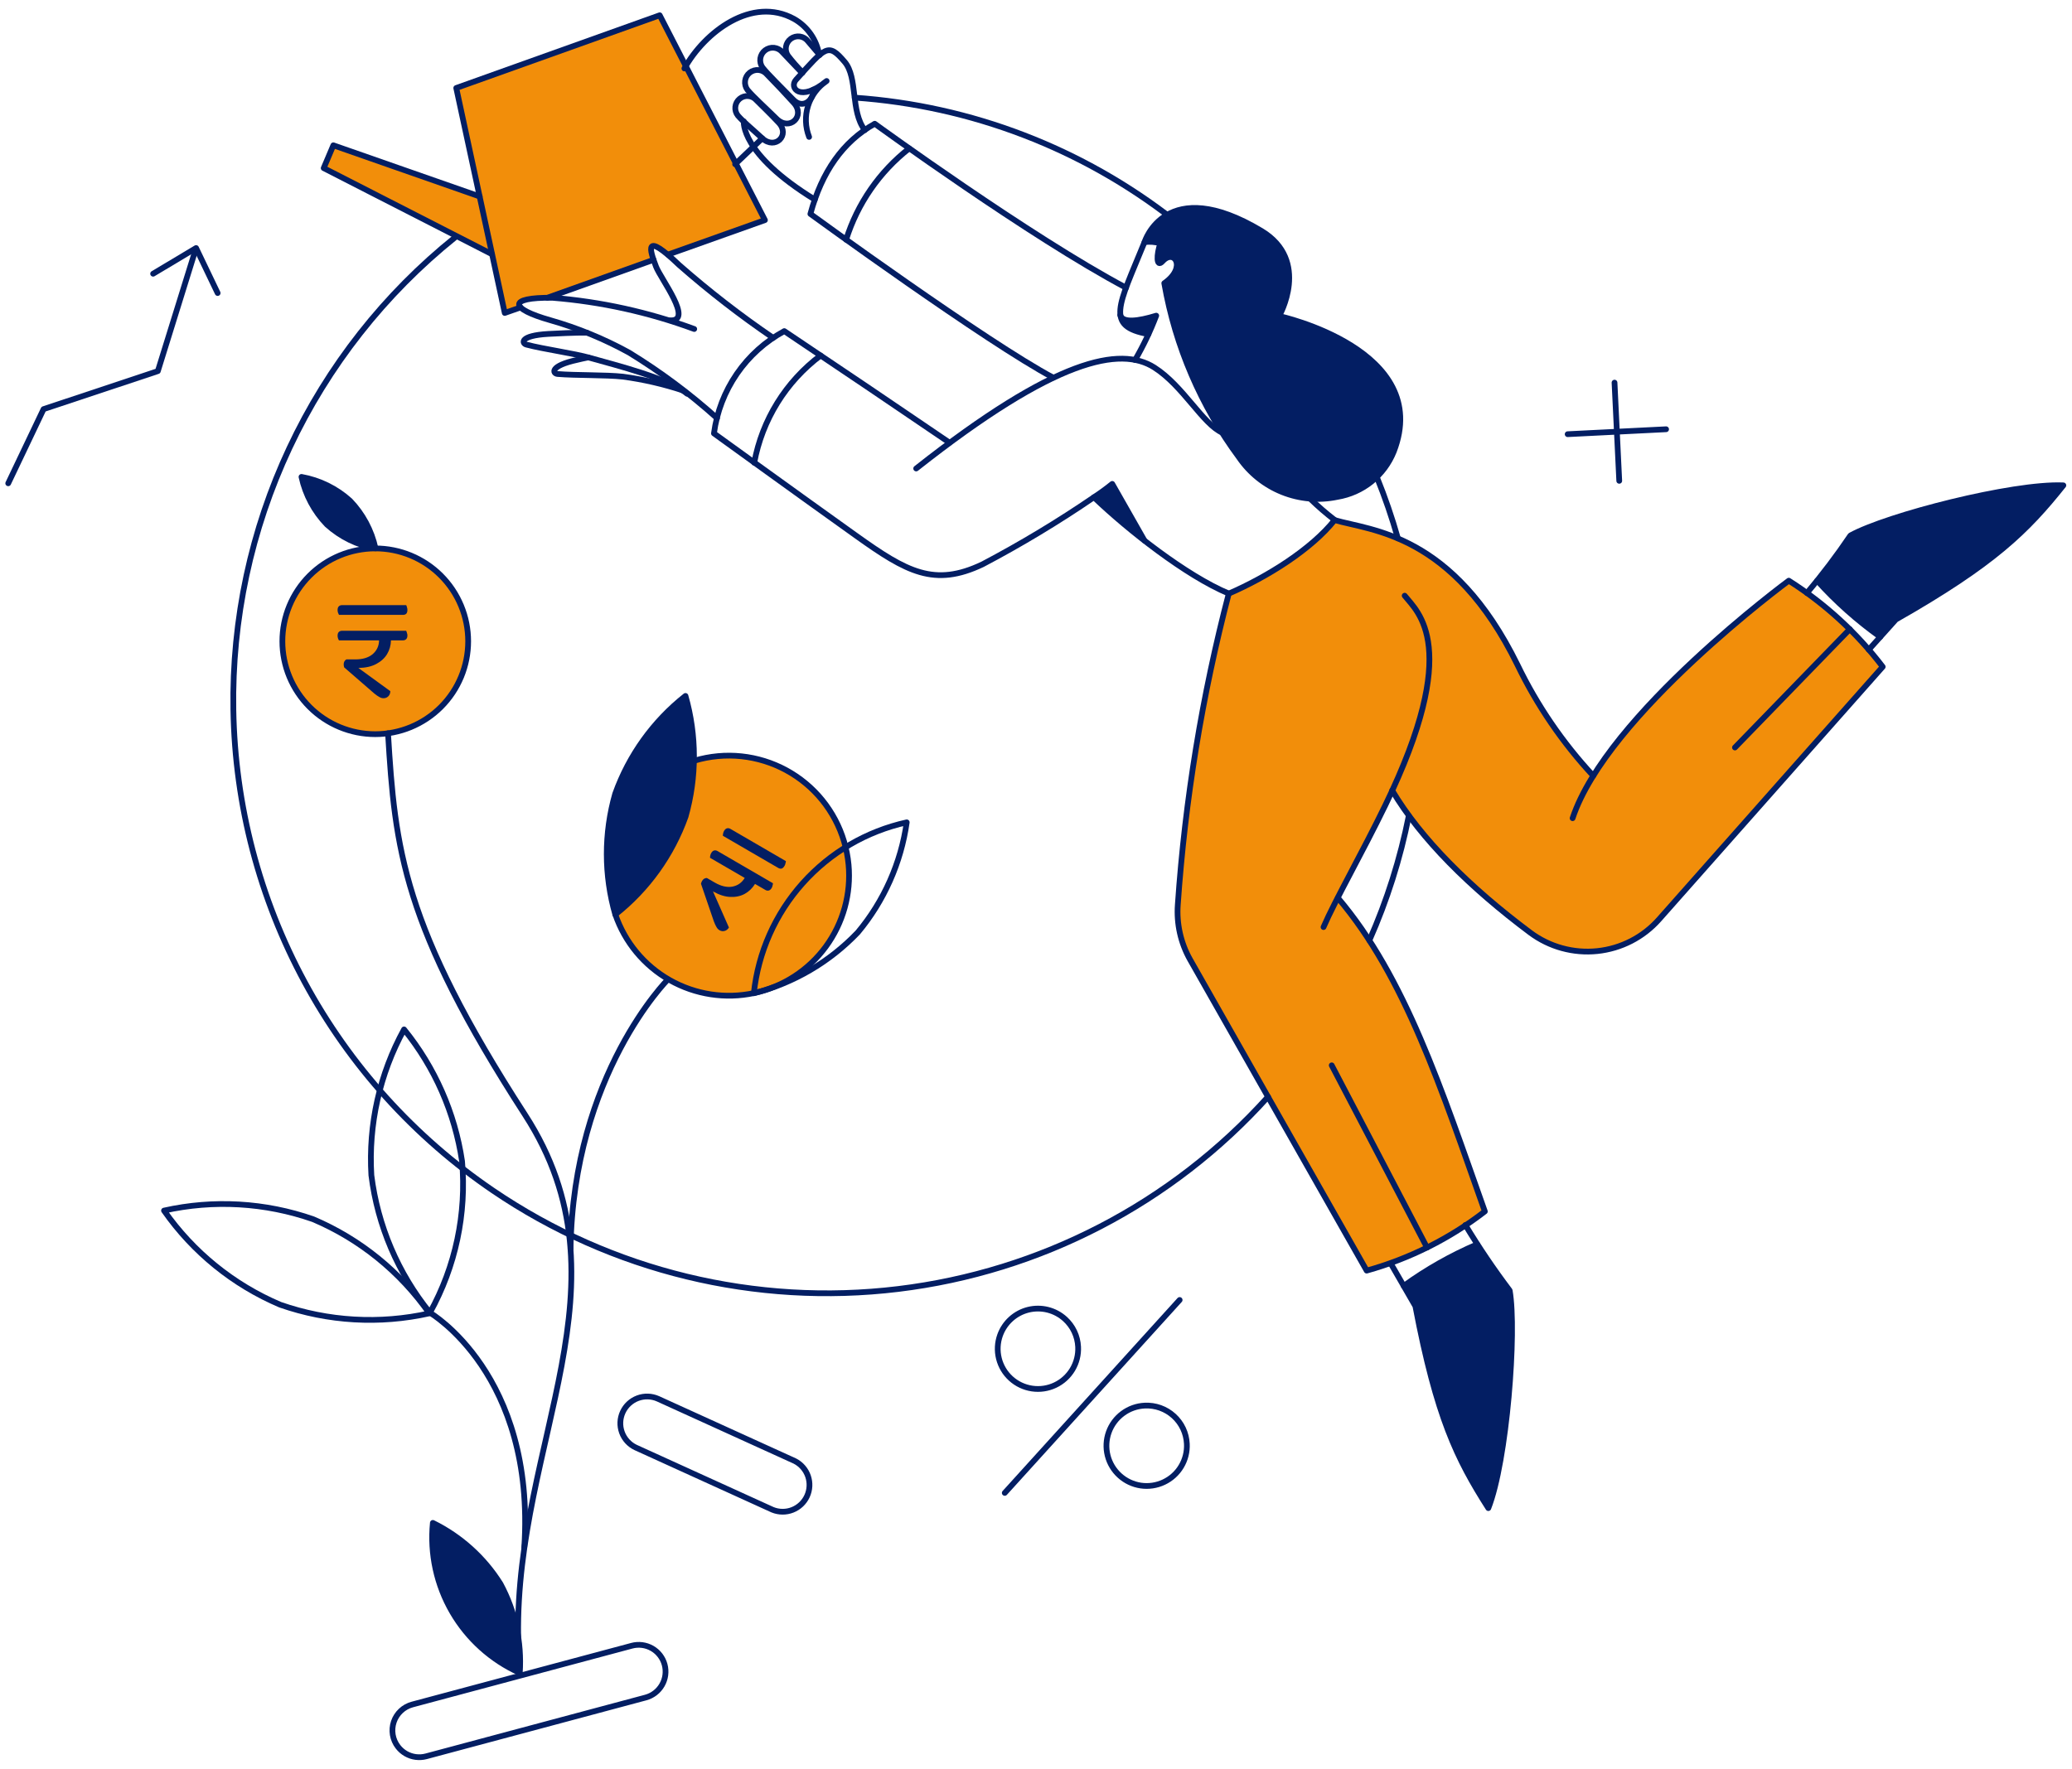 <svg xmlns="http://www.w3.org/2000/svg" width="178" height="152" viewBox="0 0 178 152" fill="none"><path d="M153.671 49.916C153.671 49.916 141.913 58.585 136.881 66.689C134.246 63.854 132.05 60.641 130.366 57.156C124.805 45.803 117.761 45.631 114.653 44.708C112.658 47.217 108.898 49.581 105.561 51.028C103.275 59.776 101.809 68.719 101.182 77.74C101.064 79.374 101.426 81.006 102.224 82.436L117.407 109.203C121.089 108.181 124.536 106.454 127.559 104.118C123.823 93.598 120.713 83.868 114.945 77.055C116.095 74.82 117.69 71.893 119.58 67.942C122.068 72.124 126.253 76.276 131.443 80.16C133.096 81.392 135.152 81.958 137.202 81.745C139.253 81.532 141.148 80.557 142.514 79.012L161.739 57.297C159.522 54.365 156.788 51.864 153.671 49.916Z" fill="#F28E0A"></path><path d="M40.219 55.106C40.22 56.154 40.013 57.191 39.612 58.16C39.212 59.128 38.624 60.008 37.883 60.749C37.142 61.49 36.262 62.078 35.294 62.479C34.326 62.88 33.288 63.087 32.241 63.087C31.193 63.087 30.155 62.88 29.187 62.48C28.218 62.079 27.339 61.491 26.598 60.75C25.857 60.009 25.269 59.13 24.868 58.161C24.466 57.193 24.26 56.156 24.26 55.108C24.259 52.991 25.1 50.962 26.596 49.465C28.093 47.968 30.122 47.127 32.239 47.127C34.355 47.127 36.385 47.967 37.882 49.464C39.378 50.96 40.219 52.989 40.219 55.106Z" fill="#F28E0A"></path><path d="M32.565 55.027H29.121C29.094 54.993 29.067 54.937 29.04 54.86C29.014 54.783 29 54.705 29 54.628C29 54.482 29.036 54.375 29.108 54.306C29.179 54.237 29.269 54.203 29.377 54.203H34.892C34.919 54.254 34.942 54.319 34.96 54.396C34.986 54.465 35 54.533 35 54.602C35 54.748 34.964 54.856 34.892 54.924C34.821 54.993 34.731 55.027 34.623 55.027H33.587C33.578 55.457 33.466 55.852 33.251 56.213C33.036 56.565 32.722 56.848 32.309 57.063C31.906 57.278 31.399 57.389 30.789 57.398L33.534 59.395C33.525 59.584 33.466 59.73 33.359 59.833C33.251 59.944 33.112 60 32.942 60C32.825 60 32.709 59.966 32.592 59.897C32.475 59.837 32.327 59.734 32.148 59.588L29.565 57.346C29.538 57.252 29.525 57.166 29.525 57.089C29.525 56.9 29.601 56.758 29.753 56.663H30.52C31.157 56.663 31.655 56.513 32.014 56.213C32.372 55.903 32.556 55.508 32.565 55.027ZM34.623 52.837H29.121C29.094 52.794 29.067 52.734 29.04 52.657C29.014 52.58 29 52.502 29 52.425C29 52.279 29.036 52.172 29.108 52.103C29.179 52.034 29.269 52 29.377 52H34.892C34.919 52.034 34.942 52.094 34.96 52.18C34.986 52.258 35 52.331 35 52.399C35 52.562 34.964 52.678 34.892 52.747C34.821 52.807 34.731 52.837 34.623 52.837Z" fill="#031E63"></path><path d="M57.381 21.879L65.714 18.896L56.675 1.312L39.214 7.562L41.217 16.905L28.639 12.487L27.809 14.447L42.285 21.882L43.368 26.916L44.745 26.422C44.304 25.944 44.991 25.61 47.022 25.592L56.167 22.325C55.81 21.279 55.721 20.485 57.381 21.879Z" fill="#F28E0A"></path><path fill-rule="evenodd" clip-rule="evenodd" d="M52.863 78.582C55.623 76.398 57.714 73.482 58.897 70.167C59.343 68.602 59.581 66.993 59.613 65.381C60.283 65.177 60.972 65.041 61.67 64.976C64.394 64.725 67.107 65.567 69.212 67.314C71.317 69.062 72.643 71.574 72.898 74.298C73.13 76.812 72.433 79.324 70.937 81.359C69.442 83.393 67.252 84.808 64.783 85.336C62.314 85.864 59.737 85.468 57.54 84.224C55.343 82.979 53.679 80.972 52.863 78.582ZM52.809 78.422C52.638 77.803 52.498 77.176 52.391 76.543C52.471 77.181 52.611 77.81 52.809 78.422Z" fill="#F28E0A"></path><path d="M63.977 75.443L61 73.713C60.994 73.669 60.998 73.608 61.014 73.527C61.03 73.447 61.057 73.373 61.096 73.306C61.169 73.18 61.254 73.105 61.351 73.082C61.447 73.059 61.542 73.074 61.635 73.128L66.404 75.899C66.401 75.957 66.388 76.024 66.365 76.1C66.354 76.173 66.331 76.239 66.296 76.299C66.223 76.425 66.138 76.5 66.042 76.523C65.945 76.546 65.85 76.531 65.757 76.477L64.862 75.957C64.638 76.323 64.343 76.609 63.975 76.812C63.612 77.009 63.199 77.096 62.734 77.074C62.277 77.057 61.783 76.899 61.251 76.6L62.621 79.705C62.518 79.864 62.395 79.961 62.25 79.996C62.101 80.039 61.952 80.017 61.805 79.932C61.704 79.873 61.621 79.785 61.554 79.667C61.484 79.556 61.408 79.393 61.326 79.176L60.219 75.941C60.243 75.845 60.274 75.764 60.313 75.698C60.408 75.534 60.545 75.45 60.724 75.445L61.388 75.83C61.938 76.15 62.444 76.27 62.905 76.191C63.371 76.103 63.728 75.854 63.977 75.443ZM66.858 74.583L62.1 71.819C62.098 71.768 62.105 71.703 62.121 71.623C62.136 71.542 62.164 71.469 62.202 71.402C62.276 71.275 62.361 71.201 62.457 71.177C62.554 71.154 62.649 71.169 62.742 71.223L67.511 73.995C67.517 74.038 67.506 74.101 67.478 74.184C67.463 74.265 67.438 74.334 67.403 74.394C67.321 74.535 67.232 74.617 67.135 74.641C67.043 74.656 66.951 74.637 66.858 74.583Z" fill="#031E63"></path><path d="M42.993 136.109C41.58 133.857 39.569 132.041 37.184 130.865C36.923 133.525 37.504 136.199 38.844 138.511C40.184 140.824 42.215 142.657 44.653 143.753C44.826 141.1 44.251 138.451 42.993 136.109Z" fill="#031E63"></path><path d="M58.896 70.165C57.711 73.484 55.618 76.402 52.855 78.587C51.883 75.201 51.879 71.611 52.844 68.223C54.028 64.905 56.121 61.986 58.886 59.802C59.855 63.188 59.858 66.778 58.896 70.165Z" fill="#031E63"></path><path d="M28.089 45.077C26.993 43.942 26.236 42.523 25.9 40.981C27.453 41.26 28.897 41.968 30.067 43.026C31.162 44.162 31.92 45.58 32.256 47.122C30.703 46.844 29.259 46.136 28.089 45.077Z" fill="#031E63"></path><path d="M96.256 27.088C96.361 27.953 97.067 28.43 98.656 28.712C98.905 28.183 99.134 27.653 99.345 27.123C97.791 27.6 96.45 27.777 96.256 27.088Z" fill="#031E63"></path><path d="M109.885 27.158C109.885 27.158 112.621 22.392 108.349 19.831C100.121 14.905 98.32 20.802 98.32 20.802C98.776 20.747 99.239 20.784 99.68 20.908C99.344 21.826 99.308 23.079 99.874 22.444C100.881 21.349 101.957 22.991 100.016 24.333C100.961 29.757 103.161 34.884 106.441 39.305C107.355 40.641 108.645 41.676 110.147 42.279C111.649 42.883 113.296 43.027 114.88 42.694C115.957 42.517 116.97 42.064 117.82 41.38C118.671 40.696 119.331 39.804 119.736 38.791C123.144 30.036 109.885 27.158 109.885 27.158Z" fill="#031E63"></path><path d="M95.549 41.582C95.044 41.991 94.518 42.373 93.975 42.728C93.975 42.728 95.813 44.494 98.32 46.455L95.549 41.582Z" fill="#031E63"></path><path d="M129.695 110.895C128.354 108.971 127.557 107.948 126.907 106.925C124.679 107.876 122.563 109.072 120.6 110.49L121.589 112.237C123.407 121.789 125.155 125.355 127.856 129.592C129.448 125.549 130.313 114.426 129.695 110.895Z" fill="#031E63"></path><path d="M159 45.996C157.623 47.885 156.881 48.962 156.141 49.899C157.753 51.702 159.559 53.323 161.525 54.732L162.902 53.232C171.343 48.415 174.166 45.607 177.291 41.693C172.948 41.494 162.142 44.266 159 45.996Z" fill="#031E63"></path><path d="M73.428 8.391C83.426 9.084 92.988 12.755 100.881 18.931" stroke="#031E63" stroke-width="0.493" stroke-linecap="round" stroke-linejoin="round"></path><path d="M108.935 94.248C100.688 103.414 89.399 109.281 77.159 110.764C64.918 112.247 52.555 109.244 42.358 102.311C35.601 97.717 30.047 91.566 26.165 84.377C22.282 77.187 20.184 69.17 20.048 61C19.918 53.227 21.567 45.527 24.87 38.489C28.172 31.451 33.04 25.262 39.102 20.394" stroke="#031E63" stroke-width="0.493" stroke-linecap="round" stroke-linejoin="round"></path><path d="M121.026 70.096C120.296 73.782 119.159 77.376 117.637 80.813" stroke="#031E63" stroke-width="0.493" stroke-linecap="round" stroke-linejoin="round"></path><path d="M118.289 41.018C118.984 42.731 119.585 44.482 120.089 46.261" stroke="#031E63" stroke-width="0.493" stroke-linecap="round" stroke-linejoin="round"></path><path d="M78.707 40.258C90.713 30.778 96.256 29.736 99.154 31.572C101.654 33.158 103.33 36.463 105.038 37.199" stroke="#031E63" stroke-width="0.493" stroke-linecap="round" stroke-linejoin="round"></path><path d="M112.57 42.871C113.234 43.518 113.936 44.126 114.671 44.689" stroke="#031E63" stroke-width="0.493" stroke-linecap="round" stroke-linejoin="round"></path><path d="M98.324 20.803C98.324 20.803 100.125 14.904 108.352 19.832C112.628 22.391 109.889 27.159 109.889 27.159C109.889 27.159 123.135 30.031 119.74 38.794C119.336 39.807 118.676 40.699 117.826 41.383C116.975 42.067 115.962 42.52 114.885 42.697C113.301 43.031 111.654 42.886 110.151 42.283C108.649 41.68 107.36 40.644 106.446 39.308C103.168 34.886 100.967 29.759 100.02 24.336C101.962 22.994 100.875 21.343 99.879 22.446C99.308 23.078 99.349 21.829 99.685 20.911C99.243 20.786 98.78 20.749 98.324 20.803Z" stroke="#031E63" stroke-width="0.493" stroke-linecap="round" stroke-linejoin="round"></path><path d="M98.659 28.712C94.916 28.041 96.081 26.31 98.324 20.803" stroke="#031E63" stroke-width="0.493" stroke-linecap="round" stroke-linejoin="round"></path><path d="M97.51 30.936C98.219 29.718 98.828 28.443 99.329 27.125C97.775 27.602 96.433 27.776 96.238 27.072" stroke="#031E63" stroke-width="0.493" stroke-linecap="round" stroke-linejoin="round"></path><path d="M90.488 32.454C84.819 29.453 69.619 18.383 69.619 18.383C70.59 14.782 72.407 12.168 75.145 10.633C75.145 10.633 88.599 20.414 96.737 24.722" stroke="#031E63" stroke-width="0.493" stroke-linecap="round" stroke-linejoin="round"></path><path d="M119.596 67.924C122.086 72.107 126.269 76.259 131.46 80.142C133.113 81.374 135.169 81.939 137.219 81.727C139.269 81.514 141.165 80.539 142.53 78.994L161.739 57.297C159.508 54.372 156.777 51.867 153.67 49.898C153.67 49.898 138.045 61.41 135.098 70.308" stroke="#031E63" stroke-width="0.493" stroke-linecap="round" stroke-linejoin="round"></path><path d="M114.935 77.157C120.727 83.973 123.817 93.559 127.56 104.1C124.536 106.435 121.089 108.162 117.408 109.185L102.224 82.436C101.426 81.006 101.064 79.374 101.182 77.74C101.808 68.714 103.273 59.765 105.561 51.01C108.898 49.562 112.658 47.2 114.653 44.69C117.761 45.609 124.805 45.785 130.366 57.138C132.048 60.62 134.241 63.83 136.872 66.663" stroke="#031E63" stroke-width="0.493" stroke-linecap="round" stroke-linejoin="round"></path><path d="M113.701 79.665C114.671 77.405 117.008 73.312 118.999 69.213C125.637 55.539 121.787 52.6 120.672 51.188" stroke="#031E63" stroke-width="0.493" stroke-linecap="round" stroke-linejoin="round"></path><path d="M93.975 42.728C94.519 42.373 95.044 41.991 95.549 41.582L98.32 46.455" stroke="#031E63" stroke-width="0.493" stroke-linecap="round" stroke-linejoin="round"></path><path d="M105.577 51.011C101.886 49.474 96.881 45.516 93.976 42.729C90.9 44.831 87.706 46.755 84.409 48.491C80.26 50.468 77.898 49.142 73.551 46.036C68.523 42.447 61.334 37.244 61.334 37.244C61.577 35.406 62.251 33.652 63.3 32.124C64.35 30.596 65.746 29.338 67.375 28.452C72.117 31.628 76.847 34.822 81.564 38.034" stroke="#031E63" stroke-width="0.493" stroke-linecap="round" stroke-linejoin="round"></path><path d="M66.719 10.21C67.834 11.303 69.21 9.978 68.201 8.85C67.447 8.017 66.676 7.199 65.889 6.396C65.71 6.183 65.456 6.047 65.179 6.018C64.902 5.99 64.625 6.07 64.407 6.242C64.188 6.415 64.046 6.665 64.009 6.941C63.973 7.217 64.045 7.496 64.211 7.72C64.698 8.31 65.695 9.203 66.719 10.21Z" stroke="#031E63" stroke-width="0.493" stroke-linecap="round" stroke-linejoin="round"></path><path d="M70.413 4.718C70.041 4.277 69.762 3.955 69.406 3.535C69.237 3.317 68.989 3.173 68.715 3.134C68.441 3.096 68.163 3.166 67.94 3.329C67.717 3.492 67.567 3.736 67.521 4.009C67.475 4.282 67.537 4.561 67.694 4.789C68.083 5.294 68.503 5.774 68.953 6.224" stroke="#031E63" stroke-width="0.493" stroke-linecap="round" stroke-linejoin="round"></path><path d="M68.909 6.272C68.52 5.848 67.601 4.913 67.215 4.488C67.037 4.274 66.783 4.137 66.507 4.106C66.23 4.074 65.952 4.151 65.731 4.32C65.51 4.488 65.362 4.736 65.319 5.011C65.277 5.286 65.342 5.567 65.502 5.795C65.975 6.398 67.132 7.519 68.15 8.567C69.003 9.445 69.951 8.531 69.862 7.701" stroke="#031E63" stroke-width="0.493" stroke-linecap="round" stroke-linejoin="round"></path><path d="M63.896 10.421C63.896 10.421 63.545 13.185 69.997 17.149" stroke="#031E63" stroke-width="0.493" stroke-linecap="round" stroke-linejoin="round"></path><path d="M58.795 5.884C60.542 2.741 64.609 -0.364 68.222 1.629C68.791 1.952 69.281 2.399 69.654 2.937C70.027 3.474 70.274 4.089 70.376 4.736" stroke="#031E63" stroke-width="0.493" stroke-linecap="round" stroke-linejoin="round"></path><path d="M42.266 21.844L27.807 14.446L28.637 12.486L41.207 16.882" stroke="#031E63" stroke-width="0.493" stroke-linecap="round" stroke-linejoin="round"></path><path d="M47.018 25.587L56.147 22.326" stroke="#031E63" stroke-width="0.493" stroke-linecap="round" stroke-linejoin="round"></path><path d="M57.38 21.879L65.713 18.913L56.674 1.312L39.195 7.561L43.362 26.893L44.721 26.417" stroke="#031E63" stroke-width="0.493" stroke-linecap="round" stroke-linejoin="round"></path><path d="M0.707 41.53L3.743 35.157L13.56 31.89L16.827 21.367" stroke="#031E63" stroke-width="0.493" stroke-linecap="round" stroke-linejoin="round"></path><path d="M13.154 23.521L16.845 21.314L18.698 25.181" stroke="#031E63" stroke-width="0.493" stroke-linecap="round" stroke-linejoin="round"></path><path d="M119.473 108.567L121.592 112.239C123.411 121.79 125.158 125.357 127.86 129.594C129.448 125.568 130.313 114.428 129.695 110.897C128.328 109.087 127.056 107.207 125.885 105.265" stroke="#031E63" stroke-width="0.493" stroke-linecap="round" stroke-linejoin="round"></path><path d="M126.902 106.926C124.672 107.879 122.555 109.078 120.59 110.501" stroke="#031E63" stroke-width="0.493" stroke-linecap="round" stroke-linejoin="round"></path><path d="M158.914 54.063L149.045 64.233" stroke="#031E63" stroke-width="0.493" stroke-linecap="round" stroke-linejoin="round"></path><path d="M156.107 49.898C157.733 51.702 159.55 53.322 161.527 54.731" stroke="#031E63" stroke-width="0.493" stroke-linecap="round" stroke-linejoin="round"></path><path d="M160.539 55.831L162.869 53.236C171.308 48.434 174.133 45.626 177.258 41.707C172.915 41.513 162.109 44.285 158.967 46.015C157.81 47.729 156.561 49.38 155.225 50.958" stroke="#031E63" stroke-width="0.493" stroke-linecap="round" stroke-linejoin="round"></path><path d="M122.591 107.203L114.406 91.546" stroke="#031E63" stroke-width="0.493" stroke-linecap="round" stroke-linejoin="round"></path><path d="M61.599 35.931C59.257 33.829 56.727 31.944 54.043 30.3C51.895 29.118 49.621 28.183 47.263 27.512C43.805 26.533 43.538 25.537 47.458 25.588C51.621 25.922 55.72 26.825 59.639 28.271" stroke="#031E63" stroke-width="0.493" stroke-linecap="round" stroke-linejoin="round"></path><path d="M57.575 27.529C59.604 27.617 56.759 23.964 56.356 22.903C55.806 21.457 55.267 19.826 58.352 22.779C60.91 25.025 63.603 27.113 66.416 29.03" stroke="#031E63" stroke-width="0.493" stroke-linecap="round" stroke-linejoin="round"></path><path d="M50.425 28.588C49.524 28.57 47.654 28.663 47.106 28.694C44.618 28.836 44.827 29.51 45.217 29.612C46.749 30.015 49.294 30.356 50.708 30.759C52.983 31.404 57.435 32.508 59.023 33.832" stroke="#031E63" stroke-width="0.493" stroke-linecap="round" stroke-linejoin="round"></path><path d="M50.537 30.713C50.126 30.798 49.801 30.867 49.607 30.918C47.171 31.448 47.489 32.103 47.895 32.137C49.483 32.268 52.044 32.205 53.51 32.366C55.278 32.603 57.021 33.006 58.714 33.567" stroke="#031E63" stroke-width="0.493" stroke-linecap="round" stroke-linejoin="round"></path><path d="M40.219 55.106C40.22 57.222 39.379 59.252 37.883 60.749C36.386 62.246 34.356 63.087 32.239 63.088C30.123 63.088 28.093 62.247 26.596 60.751C25.099 59.254 24.258 57.224 24.258 55.108C24.258 54.06 24.464 53.022 24.865 52.053C25.266 51.085 25.854 50.205 26.595 49.464C27.336 48.723 28.215 48.135 29.184 47.734C30.152 47.333 31.19 47.126 32.238 47.126C34.354 47.126 36.384 47.966 37.881 49.463C38.622 50.204 39.21 51.084 39.611 52.052C40.013 53.02 40.219 54.058 40.219 55.106Z" stroke="#031E63" stroke-width="0.493" stroke-linecap="round" stroke-linejoin="round"></path><path d="M59.672 65.362C60.323 65.167 60.992 65.038 61.669 64.975C64.393 64.725 67.106 65.566 69.211 67.314C71.316 69.061 72.641 71.573 72.897 74.297C73.129 76.811 72.431 79.322 70.936 81.356C69.441 83.39 67.252 84.805 64.784 85.334C62.315 85.862 59.739 85.467 57.542 84.224C55.345 82.98 53.681 80.974 52.863 78.586" stroke="#031E63" stroke-width="0.493" stroke-linecap="round" stroke-linejoin="round"></path><path d="M26.907 104.771C30.925 106.477 34.382 109.279 36.883 112.857C32.624 113.81 28.184 113.553 24.065 112.113C20.048 110.406 16.591 107.604 14.09 104.027C18.348 103.073 22.788 103.331 26.907 104.771Z" stroke="#031E63" stroke-width="0.493" stroke-linecap="round" stroke-linejoin="round"></path><path d="M42.994 136.108C44.255 138.449 44.831 141.099 44.654 143.752C42.218 142.656 40.186 140.822 38.846 138.51C37.506 136.198 36.925 133.524 37.186 130.864C39.572 132.038 41.583 133.854 42.994 136.108Z" stroke="#031E63" stroke-width="0.493" stroke-linecap="round" stroke-linejoin="round"></path><path d="M73.693 80.124C71.266 82.671 68.17 84.482 64.76 85.35C65.135 81.835 66.605 78.526 68.962 75.891C71.318 73.256 74.443 71.428 77.895 70.665C77.402 74.147 75.947 77.423 73.693 80.124Z" stroke="#031E63" stroke-width="0.493" stroke-linecap="round" stroke-linejoin="round"></path><path d="M58.898 70.165C57.713 73.484 55.62 76.402 52.857 78.587C51.885 75.201 51.881 71.611 52.846 68.223C54.03 64.905 56.123 61.986 58.888 59.802C59.857 63.188 59.86 66.778 58.898 70.165Z" stroke="#031E63" stroke-width="0.493" stroke-linecap="round" stroke-linejoin="round"></path><path d="M28.089 45.077C26.994 43.942 26.236 42.523 25.9 40.981C27.453 41.259 28.897 41.968 30.067 43.026C31.162 44.162 31.92 45.58 32.256 47.122C30.703 46.844 29.259 46.136 28.089 45.077Z" stroke="#031E63" stroke-width="0.493" stroke-linecap="round" stroke-linejoin="round"></path><path d="M33.334 63.012C33.934 72.927 34.574 79.513 45.109 95.801C54.511 110.346 44.259 123.824 44.515 140.641" stroke="#031E63" stroke-width="0.493" stroke-linecap="round" stroke-linejoin="round"></path><path d="M57.378 84.167C57.378 84.167 49.241 92.304 49.014 107.309" stroke="#031E63" stroke-width="0.493" stroke-linecap="round" stroke-linejoin="round"></path><path d="M36.935 112.804C36.935 112.804 46.028 118.083 45.039 132.983" stroke="#031E63" stroke-width="0.493" stroke-linecap="round" stroke-linejoin="round"></path><path d="M57.097 143.045C56.938 142.455 56.55 141.953 56.021 141.648C55.491 141.344 54.862 141.262 54.272 141.421L35.417 146.47C35.051 146.568 34.715 146.755 34.438 147.015C34.162 147.274 33.953 147.598 33.832 147.957C33.711 148.316 33.68 148.7 33.742 149.074C33.805 149.448 33.959 149.801 34.191 150.101C34.375 150.341 34.605 150.542 34.868 150.693C35.13 150.844 35.42 150.942 35.72 150.98C36.02 151.019 36.324 150.999 36.617 150.92L55.473 145.87C56.063 145.71 56.565 145.323 56.869 144.793C57.174 144.264 57.256 143.635 57.097 143.045Z" stroke="#031E63" stroke-width="0.493" stroke-linecap="round" stroke-linejoin="round"></path><path d="M66.366 129.734C66.916 129.958 67.531 129.962 68.083 129.744C68.635 129.526 69.082 129.103 69.33 128.564C69.578 128.024 69.608 127.41 69.415 126.849C69.221 126.288 68.818 125.823 68.29 125.552L56.532 120.202C55.979 119.955 55.35 119.936 54.783 120.149C54.216 120.363 53.755 120.791 53.502 121.342C53.248 121.892 53.222 122.521 53.429 123.09C53.636 123.66 54.06 124.125 54.607 124.384L66.366 129.734Z" stroke="#031E63" stroke-width="0.493" stroke-linecap="round" stroke-linejoin="round"></path><path d="M92.619 115.734C92.652 116.417 92.482 117.094 92.131 117.68C91.779 118.266 91.261 118.735 90.643 119.026C90.025 119.318 89.334 119.42 88.658 119.319C87.982 119.218 87.352 118.92 86.845 118.461C86.339 118.002 85.98 117.403 85.814 116.74C85.648 116.077 85.683 115.379 85.914 114.736C86.106 114.201 86.427 113.722 86.848 113.341C87.27 112.96 87.778 112.688 88.33 112.55C88.881 112.413 89.458 112.413 90.009 112.551C90.56 112.689 91.068 112.961 91.49 113.343C91.826 113.647 92.099 114.015 92.293 114.426C92.487 114.836 92.597 115.281 92.619 115.734Z" stroke="#031E63" stroke-width="0.493" stroke-linecap="round" stroke-linejoin="round"></path><path d="M101.959 124.068C101.993 124.751 101.823 125.428 101.471 126.014C101.12 126.601 100.602 127.069 99.983 127.36C99.365 127.653 98.675 127.755 97.999 127.655C97.322 127.554 96.691 127.255 96.186 126.795C95.679 126.336 95.32 125.737 95.154 125.074C94.988 124.411 95.023 123.713 95.253 123.07C95.484 122.426 95.9 121.866 96.45 121.459C96.999 121.052 97.657 120.817 98.34 120.785C98.793 120.762 99.247 120.829 99.674 120.981C100.102 121.134 100.495 121.37 100.831 121.675C101.168 121.98 101.44 122.348 101.634 122.759C101.827 123.17 101.938 123.615 101.959 124.068Z" stroke="#031E63" stroke-width="0.493" stroke-linecap="round" stroke-linejoin="round"></path><path d="M86.316 128.287L101.34 111.709" stroke="#031E63" stroke-width="0.493" stroke-linecap="round" stroke-linejoin="round"></path><path d="M138.699 32.879L139.105 41.318" stroke="#031E63" stroke-width="0.493" stroke-linecap="round" stroke-linejoin="round"></path><path d="M143.13 36.886L134.674 37.31" stroke="#031E63" stroke-width="0.493" stroke-linecap="round" stroke-linejoin="round"></path><path d="M74.294 11.18C73.04 9.555 73.715 6.675 72.564 5.318C71.138 3.638 70.932 4.024 68.382 6.855C67.763 7.541 68.735 8.831 71.013 6.96C70.254 7.471 69.691 8.225 69.417 9.099C69.144 9.972 69.176 10.913 69.509 11.765" stroke="#031E63" stroke-width="0.493" stroke-linecap="round" stroke-linejoin="round"></path><path d="M63.154 14.111L65.484 11.887" stroke="#031E63" stroke-width="0.493" stroke-linecap="round" stroke-linejoin="round"></path><path d="M65.487 11.887C66.596 12.909 67.903 11.608 66.899 10.545C66.156 9.754 65.592 9.22 64.974 8.602C64.796 8.4 64.546 8.276 64.278 8.255C64.009 8.234 63.743 8.319 63.536 8.492C63.329 8.664 63.198 8.911 63.17 9.179C63.142 9.447 63.219 9.715 63.386 9.927C63.852 10.465 64.457 10.936 65.487 11.887Z" stroke="#031E63" stroke-width="0.493" stroke-linecap="round" stroke-linejoin="round"></path><path d="M39.693 99.78C39.075 95.629 37.354 91.719 34.711 88.459C32.614 92.288 31.641 96.631 31.903 100.988C32.443 105.319 34.186 109.411 36.935 112.8C39.133 108.833 40.094 104.298 39.693 99.78Z" stroke="#031E63" stroke-width="0.493" stroke-linecap="round" stroke-linejoin="round"></path><path d="M64.795 39.765C65.471 36.085 67.507 32.795 70.498 30.549" stroke="#031E63" stroke-width="0.493" stroke-linecap="round" stroke-linejoin="round"></path><path d="M72.688 20.596C73.659 17.495 75.549 14.761 78.107 12.757" stroke="#031E63" stroke-width="0.493" stroke-linecap="round" stroke-linejoin="round"></path></svg>